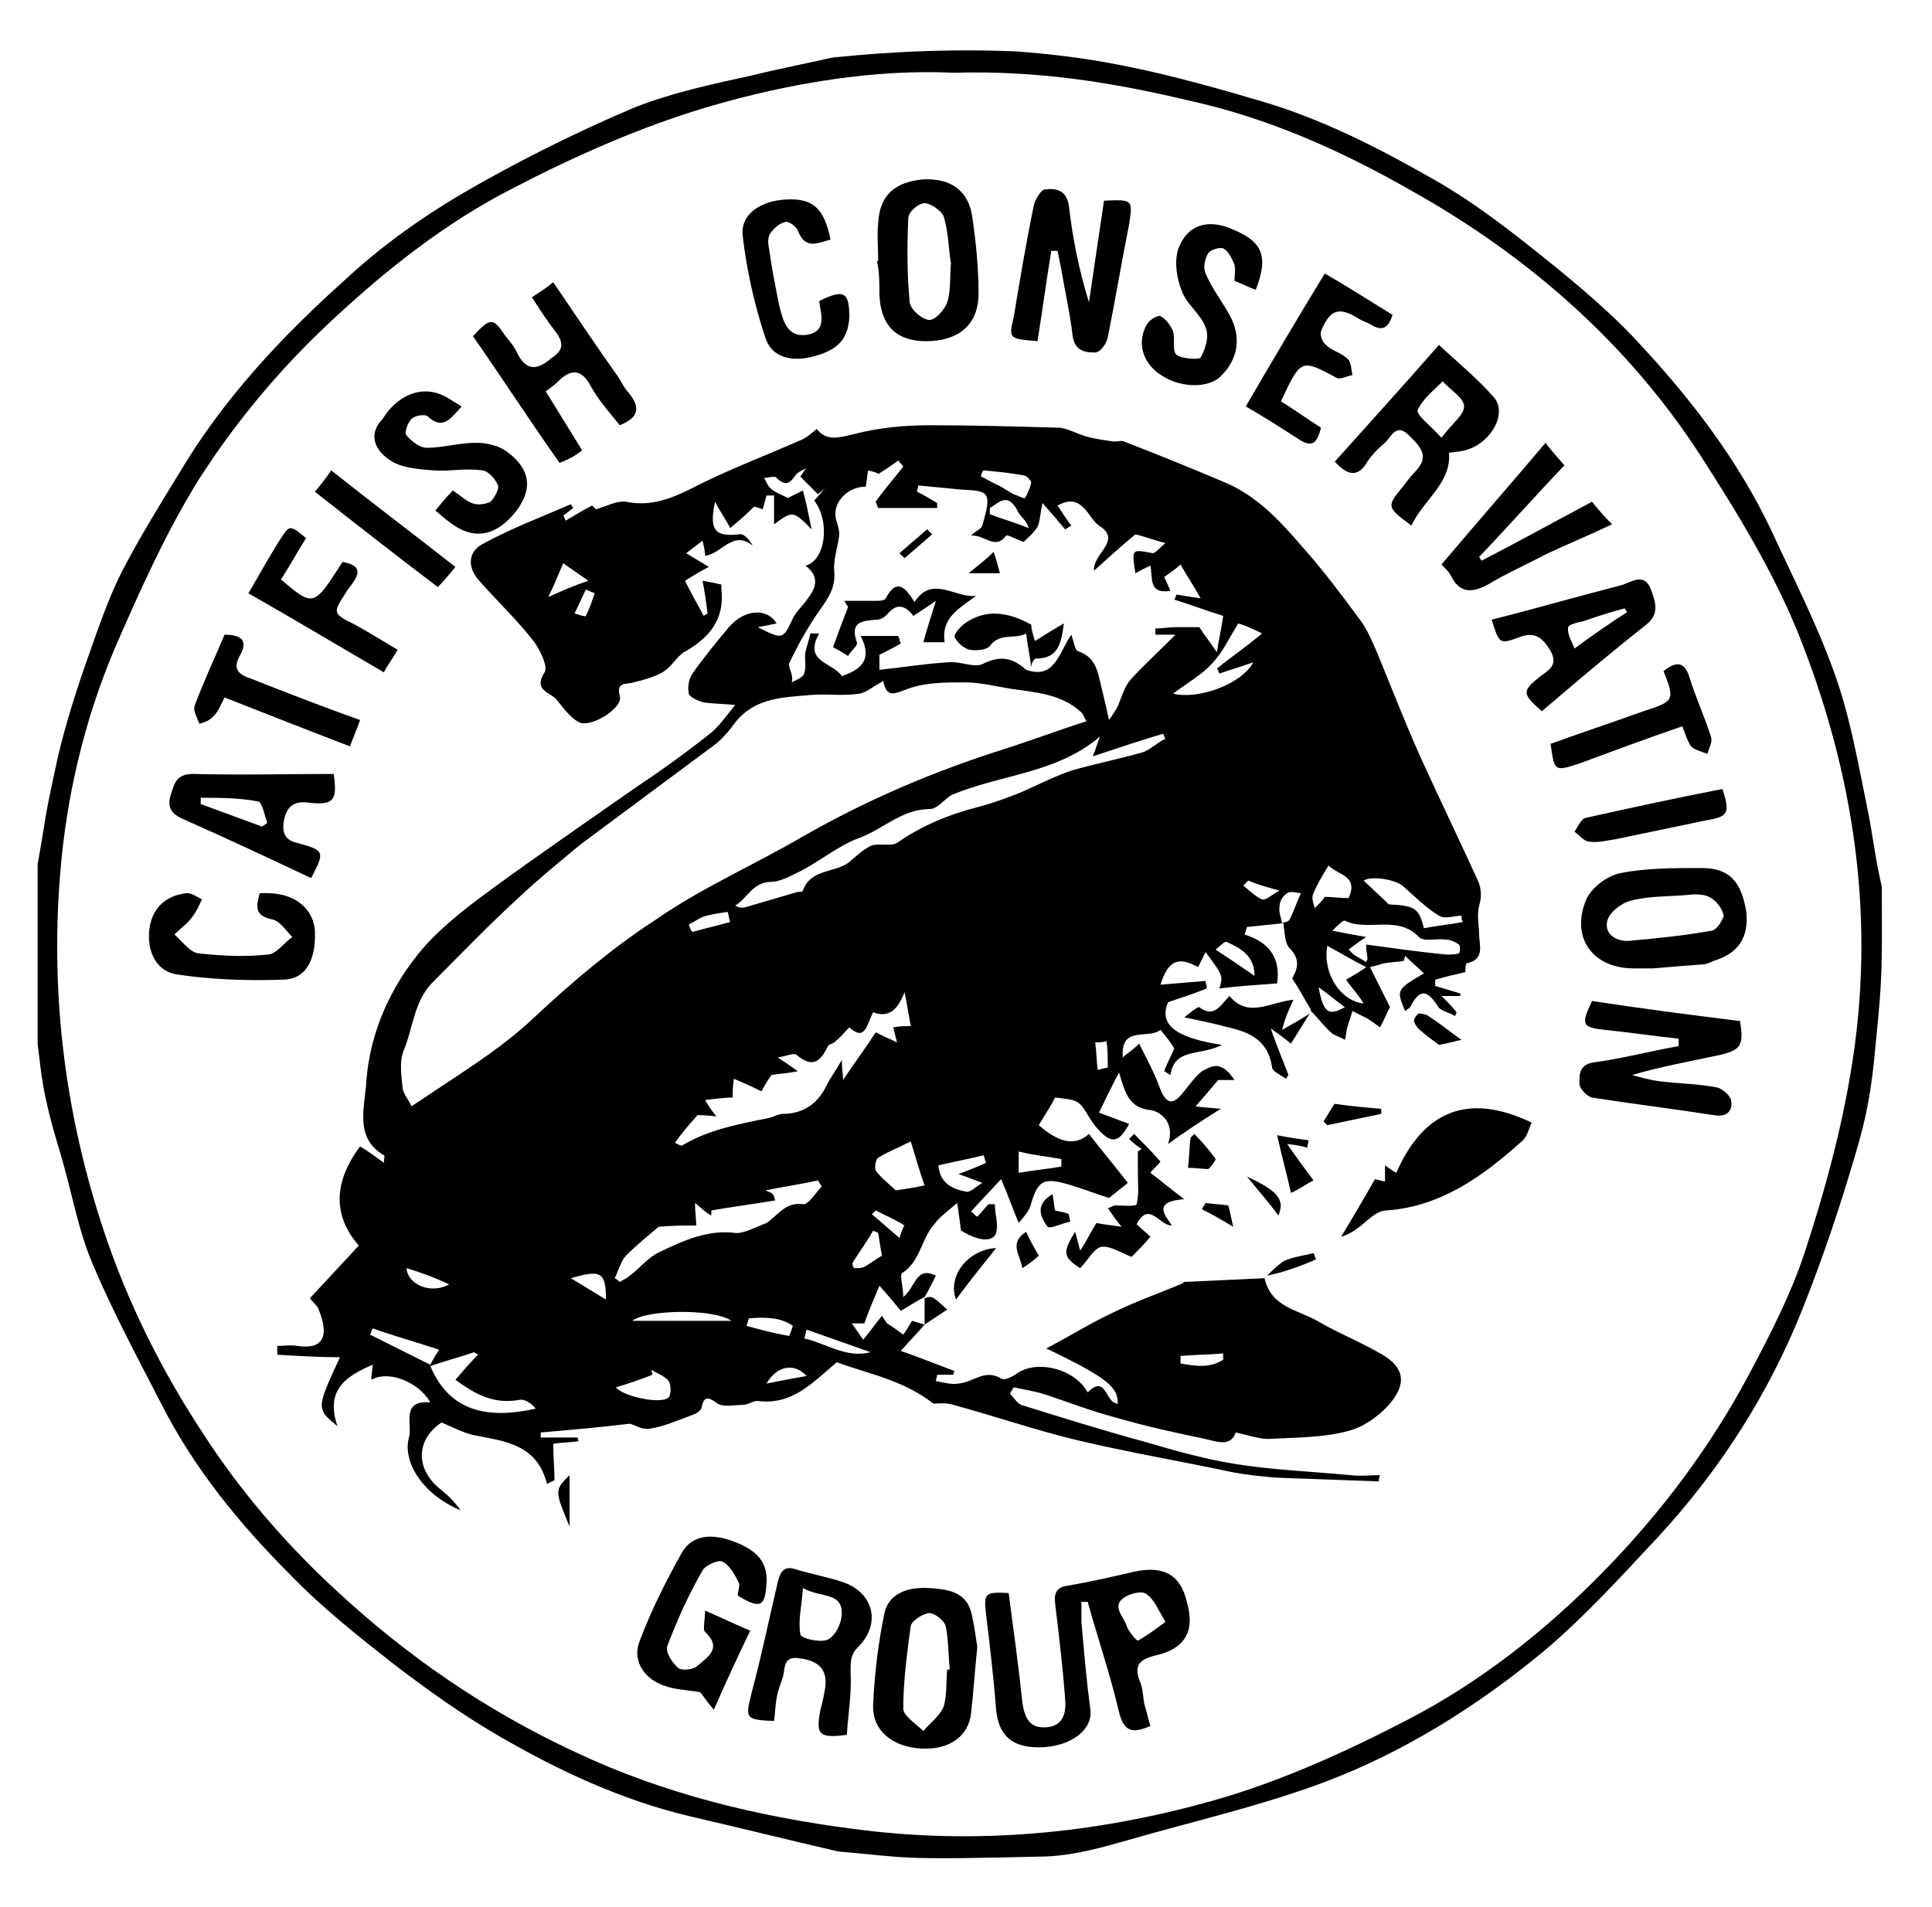 <?xml version="1.0" encoding="utf-8"?>
<!DOCTYPE svg PUBLIC "-//W3C//DTD SVG 1.1 Tiny//EN" "http://www.w3.org/Graphics/SVG/1.1/DTD/svg11-tiny.dtd">
<svg version="1.1" baseProfile="tiny" id="main_logo_1_"
	 xmlns="http://www.w3.org/2000/svg" xmlns:xlink="http://www.w3.org/1999/xlink" x="0px" y="0px" width="154px" height="152px"
	 viewBox="0 0 154 152" xml:space="preserve">
<g id="main_logo">
	<path fill-rule="evenodd" d="M66.3,4.6c0.3-0.1,0.6-0.1,1-0.2C65.3,4.8,65.1,4.8,66.3,4.6z M150,70.7c-0.6-2.6-0.6-3.6-1.3-7
		c-0.7-3.4-1.3-6.8-2.5-10.1c-1.4-3.9-3.3-7.6-5-11.3c-2.7-5.7-6.5-10.6-10.7-15.1c-2.8-3-6.2-5.7-9.5-8.3c-2.2-1.7-4.4-3.3-6.9-4.7
		c-4.4-2.5-8.9-4.8-13.8-6.2c-9.4-2.8-14-3.5-19.3-3.9C74,3.8,68.2,4.4,66.3,4.6C64.1,5.1,62,5.5,60,6c-3.2,0.7-6.5,1.4-9.5,2.6
		c-4.7,2-9.3,4.3-13.6,6.8c-3.4,2-6.6,4.3-9.5,7c-5,4.5-9.6,9.4-13.1,15.3c-1.6,2.6-3.2,5.2-4.6,7.9c-1.2,2.4-2,4.9-2.9,7.4
		c-1,2.9-1.9,5.8-2.5,8.8c-0.8,3.7-0.6,3.2-1.3,7.1c0,4.8,0,9.5,0,14.3c0.3,2.3,0.3,3.8,1.8,8.7c0.9,3,1.4,6.1,2.6,8.9
		c1.6,3.8,3.6,7.5,5.5,11.2c2.6,5.1,6.2,9.5,10.2,13.5c2.5,2.6,5.4,4.9,8.2,7.1c2.6,2,5.4,4,8.3,5.7c4.8,2.8,9.9,5.2,15.4,6.5
		c3.9,0.9,7.9,1.9,11.8,2.8c5.8,0.5,4.4,0.7,16.6,0.4c2.4-0.1,4.7-0.8,6.5-1.3c5.2-1.5,10.5-2.7,15.6-4.6
		c6.4-2.4,12.3-6.1,17.6-10.5c3.2-2.7,6.1-5.9,9-9c5-5.4,8.9-11.5,11.6-18.3c1.6-4,3-8.2,4.2-12.3c0.9-3,1.3-5.2,1.6-8.7
		C150.1,77.5,150,77,150,70.7z M147.5,85.6c-0.8,4.8-2.1,9.5-3.6,14.1c-1.1,3.4-2.8,6.7-4.5,9.9c-3.1,5.8-7,11-11.6,15.7
		c-4.6,4.7-9.8,8.8-15.6,11.8c-5,2.6-10.3,5-15.7,6.5c-9.3,2.6-18.8,3.5-28.5,2.2c-7.7-1-15.1-2.8-22.1-6.1
		c-7.1-3.3-13.4-7.6-19.2-13c-4-3.7-7.6-7.9-10.5-12.4c-3.3-5-6-10.4-7.9-16.1c-3.1-9.3-4.3-18.8-3.5-28.6
		c0.5-6.1,1.9-12.1,4.3-17.8c2-4.6,4.1-9.3,6.7-13.5c3-4.7,6.6-9,10.7-12.8c4.4-4.1,9.1-7.8,14.4-10.5c5-2.6,10.2-4.9,15.6-6.5
		c6.5-1.9,13.3-3,19.5-2.7C82.8,5.6,88.8,6.6,94.7,8c6.4,1.4,12.2,4,17.8,7.2c9.3,5.2,17.3,12.2,23.1,21.2c2.9,4.5,5.7,9.1,7.7,14
		C147.8,61.6,149.6,73.4,147.5,85.6z M73.6,105.6C73.6,105.6,73.6,105.7,73.6,105.6C73.7,105.6,73.7,105.6,73.6,105.6
		C73.6,105.6,73.6,105.6,73.6,105.6C73.6,105.6,73.6,105.6,73.6,105.6z M100.8,101.8C100.8,101.8,100.8,101.9,100.8,101.8
		C100.9,101.9,100.9,101.9,100.8,101.8L100.8,101.8z M110.2,108c-1.7-1-3.5-1.7-5.2-2.7c-1.6-0.9-3.7-1.1-4.2-3.4
		c-2.1,0.1-4.3,0.2-6.4,0.3c0,0-0.1,0-0.1,0.1c-1.9,0.8-3.9,1.5-5.7,2.4c-1.7,0.8-3.3,1.8-5.2,2.8c5,2.4,5.7,3.1,5.7,4.4
		c-1,0-0.9-2.4-2.4-0.9c-1-1.8-3.8-2.6-5.5-1.6c-0.4,0.3-1.1,0.7-1.4,0.5c-1.3-0.8-2.2,0.3-3.4,0.4c-0.6,0.1-1.2-0.1-1.8-0.2
		c0-0.2,0.1-0.3,0.1-0.5c0.4,0,0.9,0,1.3,0c0-0.1,0-0.2,0.1-0.3c-1.4-0.5-2.8-1.1-4.3-1.6c0.7-0.8,1.3-1.4,1.9-2.1
		c-0.3-0.1-0.7-0.2-1-0.3c-0.2,0.3-0.4,0.7-0.7,1.1c-0.4-0.3-0.8-0.6-1.3-0.9c-0.1-0.2-0.3-0.4-0.4-0.6c-0.5,0.6-0.9,1.2-1.5,1.9
		c-0.2-0.3-0.5-0.7-0.9-1.3c0.6,0,0.9,0,1,0c0.3-0.9,0.7-1.8,1.2-3c0.8,0.9,1.3,1.5,1.7,2c0.4-0.2,1.1-0.7,1.9-1.1
		c0.3-0.5,0.6-1.1,0.9-1.7c-1.6-0.8-1.6,0.9-2.6,1.7c0-0.8-0.3-1.7-0.1-1.9c1.4-0.9,1.5-2.5,2.4-3.7c0.2-0.2,0.3-0.4,0.5-0.6
		c0.4-0.4,0.8-0.7,1.5-1.3c0.1,0.7,0.2,1.4,0.3,2.2c1.3,0.8,2.5,1,2.8,0.2c0.2-0.7-0.1-1.5-0.1-2.3c-0.2,0-0.3,0-0.5,0
		c-0.3,0.3-0.6,0.7-0.9,1c-0.2-0.1-0.3-0.3-0.5-0.4c0.6-0.7,1.3-1.4,2.4-2.6c0.6,1.4,0.9,2.3,1.4,3.5c0.4-0.5,0.9-1,1-1.6
		c0.5-1.6,0.9-2,2.5-1.6c1.2,0.3,2.4,0.8,3.7,1.2c0.4-0.3,1-0.8,1.5-1.2c-1-1.3-2.1-2.6-3.1-3.9c-1.1,1-2.4,0.7-4-0.7
		c0.4-0.7,0.9-1.4,1.3-2.2c1.9,0.2,1.9,0.2,2.8,1.7c0.2,0.3,0.4,0.6,0.7,0.9c1,1.1,1.6,1,2.4-0.5c-0.8-0.3-1.6-0.6-2.4-0.9
		c0.5-1,0.9-1.9,1.6-3.2c0.5,1.7,0.8,2.8,2.5,3c0.8,0.1,2,1,1.4,2.7c1.4-1,2.6-1.8,4.2-2.8c-0.9-0.1-1.3-0.1-2-0.2
		c0.7-0.8,1.3-1.5,1.8-2.1c0.4,0,0.8,0,1.3,0c-0.4-0.6-0.8-1-1.3-1.1c-0.4-0.1-0.9,0.2-1.3,0.4c-0.6,0.5-1,1.1-1.5,1.7
		c-1,1.3-1.5,0.6-1.9-0.5c-0.4-1.1-1-2.2-1.6-3.4c-0.6,0.6-1,0.8-1.3,1.1c-0.2-2.6,2-1.4,3-2.2c0.5,0.6,0.9,1.1,1.1,1.5
		c-0.3,0.7-0.6,1.2-0.8,1.8c0.2,0.1,0.3,0.2,0.5,0.3c0.3-2.2,2.4-1.5,4.1-2.4c-3.9-0.6-5-1.7-4.3-3.4c1.2-0.4,2.1-0.7,3.1-1.1
		c0-0.2-0.1-0.4-0.1-0.6c-1.2,0.1-2.4,0.2-3.6,0.3c0.6-1.9,1.4-2.3,3-1.4c0.2-0.4,0.4-0.8,0.6-1.2c1.4,1.9,1.4,1.9,1.1,2.9
		c1.6-0.2,3.3-0.3,4.6-0.4c0.3-2.1-0.7-3.3-2.6-3.9c0.1-0.2,0.1-0.4,0.2-0.6c1-0.1,1.9-0.2,2.9-0.3c0.1,0.7,0.1,1.6,0.5,2
		c0.9,0.9,0.6,1.7,0.2,2.4c0.6,0.9,1,1.7,1.5,2.5l0,0c0,0,0,0.1-0.1,0.1c0,0,0.1,0,0.1,0c0.6,0.6,1.1,1.3,1.7,1.8
		c0.3,0.2,0.7,0.3,1,0.5c0.1-0.3,0.1-0.7,0.2-1c0.1-0.4,0.3-0.9,0.4-1.3c0.4,0.2,0.8,0.4,1.2,0.6c0.3,0.2,0.6,0.4,1,0.7
		c0.4-0.7,0.6-1.3,0.8-1.6c-0.6-1.2-1.1-2.2-1.6-3.2c0.4-0.1,0.8-0.2,1.1-0.3c0.5-0.1,1.1-0.1,1.6-0.2c0-0.1,0.1-0.3,0.1-0.4
		c0.5,0.5,1,0.9,1.5,1.4c-2.2,1.3-2.2,1.3-1.5,3c0.1-0.1,0.3-0.2,0.4-0.3c0.7-1.4,1.3-1.5,2.2-0.1c0.2,0.4,0.9,0.5,1.4,0.8
		c0-0.1,0.1-0.2,0.1-0.3c-0.3-0.4-0.7-0.8-1.2-1.3c0.7,0,1.1,0,1.5,0c0-0.1,0-0.2,0-0.2c-0.7-0.2-1.3-0.4-2-0.6c0-0.2,0-0.3,0-0.5
		c0.7-0.2,1.5-0.4,2.4-0.6c0,0,0-0.7,0.1-0.7c1.5-0.3,1-1.5,1-2.3c0-0.8-0.2-1.4,0-2.3c0.2-0.6,0.2-1.4-0.1-2
		c-1.5-3.3-3.1-6.6-4.6-9.9c-1.2-2.7-2.3-5.5-3.4-8.2c-0.4-0.9-0.8-1.9-1.4-2.7c-1.4-1.9-2.9-3.9-4.5-5.7c-1.8-2.1-3.7-4.2-6.4-5.3
		c-2.6-1.1-5.3-2.2-7.9-3.2c-0.2-0.1-0.5,0-0.8,0c-0.7-0.1-1.5-0.2-2.2-0.4c-0.7-0.2-1.4-0.6-2.1-0.7c-3.5-0.1-7-0.2-10.4-0.2
		c-2,0-4.1,0.2-6,0.7c-1.3,0.3-2.2,0.6-3-0.4c-0.5,0.4-0.8,0.7-1.3,0.9c-2.5,1.1-5.1,2.1-7.6,3.3c-2,1-3.9,2.1-6.3,1.6
		c-0.7-0.1-1.4,0.3-2.4,0.6c0,0-0.3-0.3-0.3-0.3c-0.8,0.4-1.4,0.8-2.1,1.2c-0.1-0.1-0.1-0.3-0.2-0.4c0.3-0.2,0.5-0.4,0.8-0.6
		c-0.1-0.1-0.1-0.2-0.2-0.3c-2.3,1-4.7,1.9-6.9,3.1c-1.3,0.6-1.4,1.9-0.4,3c1.5,1.7,3.1,3.2,4.4,4.9c0.5,0.7,1.1,2,0.8,2.4
		c-0.9,1.4,0.4,1.6,0.9,2.1c0.6,0.7,1.1,1.5,1.9,1.9c1,0.4,3.5-1.2,3.2-2.1c-0.3-1.2,0.5-0.9,1.1-1.1c0.8-0.2,1.6-0.4,2.3-0.8
		c0.7-0.4,1.1-1.2,1.7-1.6c2-1.1,3.3-2.6,3-5.1c0-0.1,0-0.2,0-0.3c-0.4-0.1-0.9-0.2-1.5-0.3c0.2,1,0.3,1.8,0.4,2.6
		c-0.1,0.1-0.2,0.1-0.3,0.2c-0.5-0.9-1-1.8-1.5-2.8c0.8-0.5,1.3-0.8,1.9-1.1c-0.6-0.4-1.2-0.7-1.8-1.1c0.5-0.4,0.8-0.6,1.3-1
		c0.1,0.5,0.2,0.8,0.2,1.2c1.3-0.1,2.2-2.1,3.8-0.8c-0.3-0.5-0.7-1-1.1-0.9C57,42.8,56.5,42.3,57,40c0.4,0.8,0.8,1.3,1.2,2.1
		c0.6-0.5,1.2-1,1.9-1.7c0.1,0,0.4,0.1,0.7,0.2c0.1-0.4,0.2-0.7,0.3-1.1c0.2,0,0.4,0,0.6,0c0,0.8,0,1.6,0,2.3c1.5-1.1,1.5-1.1,3,0.4
		c-0.2-0.9-0.3-1.4-0.4-1.9c-0.1-0.4-0.2-0.8-0.3-1.2c-0.4,0.2-0.8,0.4-1.2,0.6c-0.4-0.2-0.9-0.4-1.3-0.7c-0.3-0.2-0.4-0.6-0.6-0.9
		c0.3,0,0.9-0.2,1,0c0.7,0.7,1.1,0.4,1.5-0.2c0.2-0.3,0.6-0.4,0.9-0.6c-0.2,0.2-0.3,0.4-0.5,0.7c0.5,0.5,1,1,1.4,1.4
		c0.2-0.2,0.4-0.3,0.6-0.5c-0.3,0.3-0.6,0.7-0.9,1c1.3,1.7,0.9,4.8-0.7,5.2c1.1,0.8,0.9,1.7,0.2,2.6c-0.4,0.6-0.9,1-1.2,1.6
		c-0.8,1.7-0.8,1.7-2.8,0.7c0.6-0.1,1-0.2,1.5-0.3c-0.8-1.3-2.6-1.1-3.8,0.3c-1,1.2-2,2.4-2.9,3.7c-0.3,0.4-0.4,1.1-0.3,1.6
		c0.1,0.3,0.8,0.6,1.2,0.7c0.7,0.1,1.4,0.1,2.5,0.2c-0.8,1-1.3,1.7-1.9,2.2c-2,1.6-4.1,3.1-6.2,4.5c-3.7,2.6-7.5,5.2-11.2,7.9
		c-1.9,1.4-3.9,2.9-5.5,4.7c-2.6,3-4.3,6.7-4.6,10.7c-0.1,2-1,4.5,1.4,5.9c0.1,0,0,0.3,0,0.6c-0.7-0.5-1.2-0.9-1.9-1.3
		c-2.1,2.8-2.2,5.5-0.1,7.9c-1.4,1.5-2.6,2.8-3.9,4.2c0.4,0.5,0.6,0.6,0.7,0.9c0.9,2.2,0.3,3.2-1.7,2.9c-0.5-0.1-1.1,0-1.6,0
		c0,0.2,0,0.4,0,0.7c1.7,0.1,3.3,0.2,5,0.2c-1.9,4.1-1.9,4.1-0.2,5.5c-1-2.9,0.7-4,2.8-4.9c0,0.4-0.1,0.7-0.1,1.2
		c1.4-0.8,3.8,0.2,4.7,1.8c-2.4-0.2-1.4,1.8-1.7,2.8c-0.5,1.7,0.8,4.4,4.1,5.8c-0.4-0.6-0.9-1.1-1.5-1.6c-2.1-1.6-2.1-4,0-5.4
		c0.9,0.4,1.7,0.8,2.5,1c2.5,0.5,5.1,0.7,5.9,3.9c0.2-0.1,0.4-0.2,0.6-0.3c0-0.9-0.1-1.8-0.1-2.9c0.6-0.1,1.3-0.1,2-0.2
		c0-0.1,0-0.2-0.1-0.3c-1,0-1.9,0-2.9,0c0-0.1,0-0.3,0-0.4c2.3-0.2,4.6-0.4,7.1-0.7c0.4,0.1,1,0.5,1.6,0.4c1.2-0.2,2.3-0.7,3.4-1.1
		c0.3-0.1,0.6-0.3,0.7-0.5c0.2-1,0.5-1,1.3-0.4c0.5,0.3,1.3,0.1,2,0.1c0.5,0,0.9-0.4,1.3-0.3c2.7,0.3,4.3-1.5,6.2-3.1
		c2.4,0.9,5.3,1.4,7.7,3.3c0.4,0,1-0.1,1.6,0.1c3.3,0.9,6.5,2,9.8,2.8c4.2,1,8.4,1.7,12.6,2.6c1.1,0.2,2.2,0.3,3.3,0.4
		c2.7,0.1,5.5,0.2,8.2,0.3c0,0,0-0.2,0.1-0.5c-0.8,0-1.6,0.1-2.4,0c-3.1-0.3-6.1-0.4-9.2-0.9c-2.5-0.4-4.9-1.1-7.3-1.8
		c-3.3-0.9-6.5-1.9-9.7-2.9c-0.3-0.1-0.6-0.6-0.9-0.9c0.1-0.2,0.2-0.3,0.3-0.5c0.9,0.2,1.7,0.3,2.6,0.6c1.8,0.6,3.6,1.3,5.5,1.8
		c2.4,0.7,4.7,1.2,7.1,1.7c0.9,0.2,2.1,0.7,2.5-0.5c1,0.2,2,0.6,2.9,0.5c2-0.1,4.1-0.1,6-0.6c1.2-0.3,2.4-1.1,3.3-2.1
		C112.2,110.3,111.9,109,110.2,108z M105.1,78.7c0.7,0.5,1.3,1,2.1,1.6C105.9,81,105.5,80.8,105.1,78.7z M107.3,78.1
		c0.4,0.6,0.9,1.1,1.4,1.9c-1.9-0.2-3.3-2.5-2.9-4.6c1.1,0.6,2.1,1.2,3.1,1.7C108.5,77.4,108,77.7,107.3,78.1z M111.9,70.7
		c0.9,0.8,1.8,1.7,2.8,2.3c0.5,0.3,1.2,0,1.8,0c0,0.2,0,0.3,0.1,0.5c-1,0.2-2.1,0.3-3.1,0.5c-0.4-1.6-0.7-1.8-2.8-1.9
		c-0.8-0.8-1.4-1.3-2-1.9C109.3,69.8,111.3,70.1,111.9,70.7z M113.1,74.7c0.4,0.4,1.4,0.1,2.1,0.2c0.4,0,0.8,0.2,1.1,0.4
		c0.1,0.1,0.1,0.6,0,0.7c-0.3,0.1-0.7,0.1-1,0.1c-2.1-0.2-4.2-0.5-6.4-0.8c0,0.6,0.1,0.9,0.1,1.2c0,0-0.1,0.1-0.1,0.2
		c-0.3-0.2-0.7-0.4-1-0.6c-0.1-0.1-0.2-0.2-0.4-0.4c0.3-0.2,0.6-0.5,1.4-1c-1.1-0.2-1.7-0.3-2.7-0.5c0.4-0.4,0.9-0.9,1-0.8
		C109,74.3,111.4,72.9,113.1,74.7z M104.7,71.2c0.3-0.7,0.7-1.4,1.2-2.2c0.8,0.8,2.4,0.8,1.6,2.6c-0.6,0-1.3-0.1-1.9-0.1
		c-0.2,0.3-0.5,0.6-0.8,0.9C104.7,72,104.5,71.6,104.7,71.2z M43.7,47.6c0.5-1,0.8-1.8,1.2-2.7c0.4,0.3,1,0.7,2,1.4
		C45.7,46.7,44.8,47.1,43.7,47.6z M46.7,49.1c0,0.1-0.6-0.1-0.9-0.2c0.3-0.6,0.6-1.3,0.9-1.9c0.2,0.1,0.5,0.2,0.7,0.3
		C47.2,47.9,47,48.5,46.7,49.1z M55.6,88.9c0.1,0,0.7,0,1.5,0.1c-0.4-0.5-0.6-0.8-0.9-1.3c0.8-0.1,1.5-0.2,2.2-0.2
		c0-0.4,0-0.9,0.1-1.5c0.7,0.3,1.4,0.6,2.2,1c0.2-0.4,0.5-0.9,0.8-1.3c0.5-0.1,1.1-0.1,2.1-0.3c-0.7-0.5-1-0.7-1.6-1.1
		c0.7-0.1,1.3-0.4,1.5-0.2c1.3,1.1,1.9,0.5,2.5-0.7c0.1-0.2,0.5-0.2,0.6-0.4c0.4-0.3,0.7-0.7,1.1-1.1c1.3,1.2,1.4-0.3,1.9-1.2
		c1.3,0.5,2-0.3,2.5-1.6c0.2,0.9,0.3,1.7,0.5,2.7c-0.4,0-0.9,0-1.4,0.1c0.1,0.4,0.2,0.8,0.3,1.2c-0.4-0.2-0.9-0.4-1.7-0.8
		c-0.7,1.1-1.6,2.3-2.6,3.8c0-0.5-0.1-0.8-0.1-1.6c-0.5,0.9-0.9,1.4-1.2,2c-0.7,1.5-1.9,2.3-3.5,2.3c-0.3,0-0.7,0.2-1,0.3
		c-2.4,0.5-4.8,0.9-7,2.2c-0.1,0.1-0.4-0.1-0.6-0.2C54.3,90.4,54.8,89.8,55.6,88.9z M54.9,73.7c0.4-0.2,0.7-0.4,1.1-0.6
		c0.6-0.2,1.3-0.3,2-0.4c0.1,0.3,0.1,0.5,0.2,0.8c-1,0.3-2,0.5-3,0.8C55,74.1,55,73.9,54.9,73.7z M68.9,101
		c-0.2,0.1-0.5,0.1-0.8,0.1c-0.1,0-0.2-0.4-0.1-0.5c0.5-0.8,1.1-1.6,1.6-2.5c0.1,0.1,0.3,0.1,0.4,0.2c0.1,0.6,0.2,1.3,0.3,1.8
		C69.8,100.4,69.4,100.7,68.9,101z M71.7,98.7c-0.8-0.7-1.5-1.3-2.2-1.9c0.1-0.1,0.2-0.2,0.3-0.3c0.8,0.4,1.5,0.7,2.3,1.2
		C72,97.8,71.8,98.3,71.7,98.7z M71.4,94.9c-0.5-0.5-1.2-1-1.6-1.6c-0.1-0.2,0-0.9,0.2-1c0.8-0.5,1.6-0.8,2.6-1.3
		c0.4,1.3,0.7,2.4,1.1,3.5C72.8,94.7,72.1,94.8,71.4,94.9z M78.3,94.3c-0.5,0.3-1,0.8-1.3,0.7c-1.1-0.2-2.1-0.7-2.2-2.1
		c1.3-0.3,2.4-0.5,3.6-0.8c0.1,0.2,0.1,0.4,0.2,0.6c-0.6,0.3-1.2,0.5-2.2,0.9C77,93.8,77.5,94,78.3,94.3z M84.6,92.4
		c0,0.2,0,0.4,0,0.6c-1.1,0.2-2.3,0.3-3.4,0.5c0-0.6,0-1.2,0-1.7C82.4,92.1,83.5,92.2,84.6,92.4z M87.5,85.3
		c-0.1-0.7-0.1-1.5-0.2-2.2c0.3,0,0.6,0,0.9-0.1c0.1,0.7,0.1,1.4,0.1,2.1C88.4,85.1,87.8,85.2,87.5,85.3z M91,60
		c-1.8,0.5-3.7,0.9-5.5,1.4c-1.5,0.5-2.8,1.2-4.2,1.8c-1,0.4-2.1,0.8-3.2,1.1c-2.4,0.6-4.6,1.5-6.6,2.9c-0.5,0.3-1.4,0-2,0.2
		c-0.7,0.3-1.3,0.9-1.9,1.4c-1.2,0.8-3,0.5-3.6,2.2c0,0.1-0.3,0.1-0.4,0.1c-1.4,0.4-2.7,0.8-4.1,1.2c-0.3,0.1-0.5,0.1-0.9-0.1
		c1-0.6,1.4-1.9,2.9-1.9c0.6,0,1.4-0.4,2-0.7c1.7-0.8,3.3-2.2,5-2.8c1.9-0.7,3.4-2.3,5.6-2.3c0.6,0,1.1-0.7,1.7-1.1
		c4-1.7,8.4-1.7,11.9-4.7c-0.2,0.4-0.3,0.9-0.6,1.6c2.1-0.7,3.9-1.3,5.6-1.8c0.1,0.1,0.1,0.3,0.2,0.4C92.2,59.2,91.7,59.8,91,60z
		 M100,77.8c-1-0.7-1.9-1.3-3.1-2.1c0.4-0.3,0.7-0.7,0.9-0.6C98.9,75.6,100,76.2,100,77.8z M102,72.2c0-0.4,0.3-0.8,0.6-1
		c0.3-0.2,0.8,0,1.1,0c-0.4,0.9-0.6,1.5-0.9,2.1c-0.1,0.2-0.4,0.2-0.6,0.3C102.1,73.1,101.9,72.7,102,72.2z M102,71
		c-0.6,0.3-1.1,0.8-1.4,0.7c-0.5-0.2-1-0.7-1.5-1.1c0.1-0.1,0.3-0.3,0.4-0.4C100.2,70.5,100.9,70.7,102,71z M100.6,50.5
		c-1.3,1.1-2.5,1.9-3.6,2.8c0.1,0.1,0.1,0.2,0.2,0.4c0.8-0.3,1.6-0.5,2.7-0.9c-0.9,1.7-4.3,3-6.4,2.5c1.2-0.9,2.3-1.5,3.1-2.4
		c0.8-0.8,1.3-1.9,2.1-3.2C99.1,49.8,99.8,50.1,100.6,50.5z M78.4,37.5c1.1,0.1,2.1,0.2,3.2,0.4c0.2,0,0.6,0.4,0.6,0.6
		c-0.1,0.4-0.3,0.9-0.5,1.2c0,0.1-0.6-0.2-0.9-0.3c-0.4-0.2-0.8-0.5-1.2-0.7c-0.5-0.2-0.9-0.5-1.4-0.7
		C78.2,37.8,78.3,37.6,78.4,37.5z M82,42.1c-1-0.4-2-0.7-3.1-1.1c0-0.2,0-0.3,0-0.5c0.7-0.4,1.4-1.3,2.2,0.2
		C81.3,41.2,81.8,41.4,82,42.1z M62.9,52.9c0.7-1.5,1.5-2.9,2.4-4.2c0.7-1,1.3-1.8,1.2-3.1c-0.1-1,0.3-2,0.4-3c0-0.3-0.1-0.7-0.2-1
		c-0.5-1.3,0.7-2.8,2.3-2.8c0.1-0.4,0.1-0.8,0.2-1.3c0.4,0.1,0.8,0.2,0.8,0.3c0.6-0.4,1.1-0.7,1.6-1.1c0.1,0.2,0.3,0.3,0.4,0.5
		c-0.7,0.9-1.5,1.8-2.2,2.8c0.1,0.2,0.1,0.3,0.2,0.5c1.6,0,3.2,0,4.7,0c0-0.1,0-0.3,0-0.4c-0.5-0.3-1-0.6-1.6-0.9
		c0-0.2,0.1-0.3,0.1-0.5c1,0.1,2.1,0.2,3.1,0.3c0.8,0.1,2,0,2.3,0.5c0.3,0.5-0.1,1.6-0.3,2.4c-0.1,0.3-0.5,0.4-0.9,0.8
		c1.1-0.1,1.9,1.2,2.8,0c0.1-0.1,0.8,0.3,1.4,0.5c0.3-0.3,0.8-0.7,1.1-1.2c0.2-0.4,0.2-1,0.4-1.9c0.8,0.9,1.3,1.5,1.8,2.1
		c0.2-0.1,0.3-0.2,0.5-0.3c-0.4-0.5-0.7-1-1.1-1.6c2-1.1,2.4,1,3.3,1.6c1.9,1.2-0.5,2.2-0.4,3.6c1.1-1,2.1-1.9,3.3-2.9
		c0.5,0.1,1.3,0.4,2.4,0.7c-0.5,0.4-0.8,0.8-1,0.8c-1.7-0.3-1.7-0.4-1.4,1.6c0.4-0.2,0.7-0.4,1.2-0.6c0.2,0.9-0.2,2.3,1.6,2
		c-0.2-0.4-0.3-0.7-0.5-1.1c0.4-0.3,0.9-0.6,1.3-1c0.5,0.9,1,1.6,1.6,2.7c-0.7-0.1-1.3-0.2-1.9-0.3c-0.1,0.1-0.1,0.3-0.2,0.4
		c1.3,0.4,2.6,0.9,3.9,1.3c-0.1,0.8-0.3,1.6-0.5,2.9c-0.6-0.9-1.1-1.5-1.4-2c-0.7,0-1.3,0-1.9,0c-0.5,0-1,0.1-1.6,0.1
		c0,0.2,0,0.3,0,0.5c0.5,0,0.9,0,1.6,0c-1.3,1.3-2.5,2.4-3.6,3.6c-0.5,0.6-0.7,1.4-1,2.1c-0.2,0.4-0.5,0.8-0.7,1.1
		c-0.2-0.9-0.4-1.8-0.6-2.6c-0.3-1.2-0.4-2.4-1.9-2.9c-0.2-0.1-0.3-0.7-0.5-1.3c-1,1.4-1.3,3.6-3.6,2.8c0,0,0,0,0,0c0,0,0,0,0,0
		c0,0,0,0,0,0c0,0,0,0,0,0l0,0c-1-0.9-2-1.2-3.4-0.5c-0.7,0.4-1.8-0.2-2.8-0.1c-1.8,0.1-3.6,0.4-5.5,0.6c0-0.5,0-1,0-1.2
		c0.6-0.3,1.2-0.6,1.7-0.9c-0.1-0.2-0.1-0.4-0.2-0.6c-0.9,0-1.8,0-3,0c1,1.9,0,2.7-1.5,3.2c-0.7-1.1-3.1-1.1-1.8-3.4
		c-0.2,0-0.5,0-0.7,0c-0.1,0.5-0.3,1-0.4,1.5c-0.1,0.5,0.1,1.1-0.1,1.7c-0.1,0.3-0.6,0.5-1,0.7C63.3,53.8,62.8,53.2,62.9,52.9z
		 M29.5,106.4c0.1-0.2,0.1-0.3,0.2-0.5c1.7,0.6,3.5,1.1,5.3,1.7c-0.2,0.3-0.5,0.8-0.7,1.2C32.7,108,31.1,107.2,29.5,106.4z
		 M32.4,101.1c0.7,0.2,1.2,0.4,1.8,0.6c0.5,0.2,1,0.4,1.6,0.7C34.3,103.2,32.5,102.4,32.4,101.1z M34.3,108.9
		c1.2-0.4,2.3-0.7,3.5-1.1c0.1,0.1,0.2,0.1,0.3,0.2c-0.6,0.6-1.2,1.3-1.8,2c1.4,1,2.9,2,5.1,1.6c0.4-0.1,1,0.3,1.3,0.7
		C39.1,113.1,35.9,112.7,34.3,108.9z M42.7,81c-2.4,2.3-5.1,4-7.8,5.8c-0.6,0.4-1.2,0.8-2.1,1.4c-0.2-0.5-0.6-0.9-0.7-1.4
		c-0.1-1-0.3-2.2,0.1-3.1c0.7-1.7,0.8-3.8,2.2-5.3c2.3-2.3,4.5-4.6,6.9-6.8c1.6-1.5,3.3-2.9,5-4.3c3.5-2.6,7-5.2,10.5-7.8
		c0.7-0.5,1.3-1.2,1.8-1.9c1.6-2,3.8-2,6.1-2.2c1.3-0.1,2.5,0.1,3.8-0.1c0.6-0.1,1.1-0.6,1.9-1c0.3,1.4,0.9,1,2,0.6
		c1.4-0.5,3-0.5,4.5-0.5c1.2,0,2.4,0.3,3.6,0.5c2,0.3,4.1,0.4,5.7,1.9c0.2,0.2,0.2,0.4,0.4,0.7c-2.2,0.7-4.3,1.5-6.5,2.2
		c-5.7,1.8-11.1,4.1-16.3,7.1c-3.8,2.2-7.9,4-11.5,6.5C48.9,75.5,45.7,78.2,42.7,81z M45.5,101.9c2.4-0.7,2.8-0.5,2.8,1.7
		C47.3,103,46.5,102.5,45.5,101.9z M53.3,111.4c-0.6,0.6-3.7-0.1-4.2-0.8c1-0.3,1.9-0.6,2.9-1c0-0.1,0-0.2-0.1-0.4
		c0.5,0.3,1.1,0.5,1.4,0.9C53.5,110.4,53.5,111.2,53.3,111.4z M50.4,105.3c1.1-0.9,6.5-1,7.9,0C55.8,105.3,53.2,105.3,50.4,105.3z
		 M58.7,98.3c-2.3-0.3-4.2,0.6-6.1,1.5c-0.9,0.4-1.6,1.3-2.4,1.9c-0.2,0.2-0.5,0.3-0.8,0.5c-0.1-0.1-0.2-0.2-0.4-0.3
		c0.3-0.6,0.5-1.4,0.9-1.8c0.9-0.9,1.9-1.7,2.6-2.3c1.1-0.1,2-0.1,3-0.1c0-0.5-0.1-1-0.1-1.8c0.6,0.5,0.9,0.8,1.3,1
		c0-0.1,0-0.3,0-0.4c1.7-0.3,3.3-0.5,5.1-0.8c-0.1-0.2-0.1-0.4-0.2-0.5c-0.1-0.1-0.3-0.2-0.6-0.3c1.5-0.3,2.9-0.5,4.2-0.8
		c0.1,0.2,0.2,0.3,0.3,0.5C65,95.1,64.4,96.1,64,96c-1.4-0.2-2,0.9-2.9,1.5C60.3,97.8,59.4,98.3,58.7,98.3z M59.5,105.7
		c0.1-0.2,0.1-0.4,0.2-0.6c1.3-0.1,2.5-0.1,3.5,0.6c-0.1,0.3-0.2,0.6-0.3,0.8C61.7,106.3,60.6,106,59.5,105.7z M61.1,110.3
		c0.8-1.4,2.2-1.7,3.2-0.6C63.1,109.9,62.1,110.1,61.1,110.3z M64.1,106.7c0.1-0.2,0.1-0.5,0.2-0.7c1.7,0.6,3.4,1.2,5.1,1.8
		C67.4,108.3,65.9,107.1,64.1,106.7z M94.1,108.7c0-0.2,0-0.4,0-0.6c1.1-0.1,2.3-0.1,3.4-0.2c0,0.2,0,0.4,0,0.5
		C96.4,109.1,95.3,108.9,94.1,108.7z M90.4,125.3c-1.7,0.4-3.5,0.8-5.2,1.1c-0.9,0.1-1.2,0.5-1.1,1.4c0.3,2.5,0.6,5,0.8,7.6
		c0.1,1.1-0.1,2.2-1.5,2.3c-1.3,0.1-1.7-0.7-1.9-1.9c-0.3-2.9-0.7-5.8-1.1-8.8c-1.9-0.1-2,0-1.8,1.7c0.3,2.5,0.6,5,0.8,7.6
		c0.2,2,1.2,3,3.4,3c2.5,0,4.4-1.4,4.1-3.1c-0.3-2.3-0.5-4.6-0.7-6.9c0-0.5,0-1,0-1.6c0.2,0,0.3,0,0.5,0c0.8,2.9,1.8,5.8,2.5,8.8
		c0.4,1.6,1.1,1.7,2.5,1.1c-0.2-0.6-0.3-1.2-0.5-1.8c-0.1-0.6-0.1-1.3-0.4-1.9c-0.4-1.2,0.1-1.6,1.2-1.9c2.4-0.5,3.3-1.9,2.6-4.3
		C94.1,125.5,92.7,124.8,90.4,125.3z M90.7,130.8c-0.1,0-0.8-0.8-0.9-1.2c-0.2-0.7-1.3-1.6-0.1-2.3c0.5-0.3,1.4-0.5,1.7-0.2
		c0.6,0.4,0.9,1.2,1.5,2.2C92.1,129.9,91.4,130.4,90.7,130.8z M82.7,27.2c0.4-2.5,0.7-4.8,1.1-7.2c0.2,0,0.3,0,0.5,0
		c0.1,0.5,0.2,1,0.3,1.5c0.3,1.8,0.7,3.5,0.9,5.3c0.2,1.2,1,1.3,1.8,1.3c0.4,0,0.9-0.7,1-1.2c0.6-3,1.1-6,1.7-9c0.3-2,0.3-2-2-1.9
		c-0.4,2.7-0.8,5.4-1.2,8.1c-0.8-2.6-1.3-5.1-1.6-7.7c-0.2-1.3-1.1-1.4-1.9-1.3c-0.3,0-0.8,0.8-0.9,1.3c-0.6,2.9-1.1,5.9-1.6,8.9
		C80.4,27,80.4,27,82.7,27.2z M126.9,79.8c-0.9,1.9-0.8,2.1,1,2.3c2,0.2,3.9,0.5,5.9,0.7c0,0.2,0,0.4,0,0.6c-2.3,0.4-4.5,1-6.8,1.3
		c-1.2,0.2-1.1,1.1-1.1,1.7c0,0.4,0.6,1,1,1.1c3.2,0.5,6.5,0.9,9.7,1.4c1.1,0.2,1.5-0.4,1.4-1.1c0-0.4-0.7-1-1.1-1.1
		c-1.5-0.3-3-0.3-4.6-0.5c-0.8-0.1-1.5-0.3-2.2-0.5c2.4-0.7,4.7-1.1,7-1.6c1.7-0.4,1.9-0.8,1.6-2.7
		C134.7,80.9,130.8,80.4,126.9,79.8z M109,36.8c0.4-0.6,0.9-1.1,1.4-1.5c0.5-0.5,0.9-1.6,1.9-0.6c0.8,0.8,1.7,1.6,0.6,2.8
		c-0.4,0.4-0.7,0.8-1,1.2c-1.4,1.7-1.4,1.7,0.6,3.2c1-2.1,3.2-3.4,3-5.8c0.6-0.1,1.1-0.1,1.6-0.3c1.9-0.7,3-2.9,2-4.1
		c-1.3-1.5-2.9-2.8-4.4-4.2c-2.9,3.3-5.6,6.3-8.3,9.3C107.3,37.8,108.2,38.2,109,36.8z M115,30.4c0.6,0.7,1.7,1.3,1.7,2
		c0,0.7-1,1.4-1.8,2.5c-0.9-1-2-1.8-1.9-2.2C113.4,31.8,114.3,31.1,115,30.4z M74,126.6c-1.9-0.1-3.2,0.6-3.5,2
		c-0.5,2.4-0.8,4.9-0.9,7.3c-0.1,2.1,1.6,3.4,3.9,3.5c2.2,0.1,3.7-1,3.9-2.8c0.2-1.7,0.3-3.4,0.5-5.3c-0.1-0.6-0.2-1.5-0.4-2.4
		C77.2,127.3,76.3,126.7,74,126.6z M75.5,133.1c-0.1,1,0,2.1-0.3,3c-0.3,0.7-1.1,1.3-1.6,1.9c-0.6-0.6-1.6-1.2-1.6-1.8
		c0-2.2,0.3-4.4,0.6-6.6c0.1-0.4,1-1,1.5-1c0.4,0,1.2,0.6,1.3,1.1c0.2,1.1,0.2,2.3,0.3,3.4C75.6,133.1,75.6,133.1,75.5,133.1z
		 M70.1,23.5c0.1,2.5,1.4,3.7,3.7,3.7c2.6,0,4.2-1.3,4.2-3.8c0-2-0.2-4.1-0.5-6.1c-0.3-2.1-1.7-3.1-3.9-3c-2.3,0.2-3.5,1.3-3.6,3.5
		c-0.1,1,0,2,0,3c0,0,0,0-0.1,0C70.1,21.7,70.1,22.6,70.1,23.5z M72.4,17.4c0-0.5,0.8-1.2,1.3-1.2c0.5,0,1.3,0.6,1.5,1
		c0.4,1.2,0.4,2.6,0.6,3.8c-0.1,1.1,0,2.2-0.3,3.1c-0.2,0.6-1,1.5-1.5,1.4c-0.6-0.1-1.5-0.9-1.5-1.5C72.3,21.8,72.3,19.6,72.4,17.4z
		 M56.2,128.4c0,0.8-0.2,1.5,0,1.7c1.4,1.3,0.2,2-0.6,2.7c-0.3,0.3-1.2,0.4-1.5,0.2c-0.5-0.4-1.1-1.3-0.9-1.8c0.8-2.1,1.7-4.1,2.8-6
		c0.2-0.4,1.3-0.9,1.6-0.7c0.6,0.3,1,1.1,1.3,1.7c0.1,0.2-0.1,0.7-0.1,1c1.8,1.1,2.2,0.9,2.3-1c0.1-1.6-0.7-2.6-2.6-3.3
		c-1.8-0.7-3.3-0.5-4.1,0.8c-1.3,2.3-2.5,4.7-3.4,7.1c-0.6,1.4,0.2,2.8,1.5,3.4c1,0.5,2.1,0.5,3.3,0.7c0.2,0.2,0.5,0.7,1.1,1.4
		c1-2.3,1.9-4.2,2.9-6.3C58.6,129.5,57.6,129,56.2,128.4z M135.6,69.2c-2.2,0-4.4,0-6.4,0.4c-1.1,0.2-2.4,1.2-2.8,2.2
		c-1.2,3,0.6,5.4,3.8,5.4c0.5,0,0.9,0,1.6,0c1.1-0.1,2.4-0.2,3.7-0.3c0.4,0,0.7-0.1,1.1-0.3c2-0.6,2.8-1.9,2.6-3.9
		C138.8,70.3,137.9,69.2,135.6,69.2z M136.4,74.2c-2.2,0.4-4.3,0.6-6.5,0.8c-1,0.1-2-0.5-1.8-1.5c0.1-0.7,1.1-1.5,1.9-1.7
		c1.5-0.4,3.1-0.3,5-0.5c0.3,0,1,0,1.4,0.3c0.5,0.3,0.9,0.9,1,1.4C137.3,73.4,136.8,74.2,136.4,74.2z M67.1,126.1
		c-1.2-0.4-2.4-0.6-3.7-1c-0.9-0.3-1.2,0.2-1.4,1c-0.7,3-1.3,5.9-2.1,8.9c-0.5,2-0.5,2.1,1.8,2.2c0.1-0.7,0.1-1.3,0.2-1.8
		c0.1-0.6,0.3-1.1,0.5-1.7c0.2-0.7,0-1.7,1.3-1.5c1.6,0.2,2.2,0.9,2.1,2.2c-0.1,0.6-0.2,1.2-0.4,1.9c-0.4,2-0.1,2.3,2.1,2
		c0.1-1.6,0.4-3.3,0.3-5c0-0.9,0-1.4,0.6-2C70.3,129.4,69.6,126.9,67.1,126.1z M66,130.7c-0.6,0.3-2.2-0.1-2.2-0.4
		c-0.2-1.1,0.1-2.2,0.2-3.7c1.4,0.8,3.1,0.3,3.1,2C67.1,129.4,66.6,130.4,66,130.7z M111.3,93.5c-0.4-0.2-0.6-0.4-0.9-0.6
		c0,0.5,0,0.9,0,1.3c-0.4-0.1-0.8-0.2-0.8-0.2c-0.9,1.6-1.8,3.1-2.7,4.6c0.7-0.2,1.2-0.6,1.6-0.9c0.6-0.5,1.3-1.2,2-1.2
		c4.4-0.3,7.8-2.8,10.9-5.6c0.4-0.4,0.5-1.1,0.7-1.4C116.9,87,113.4,88.7,111.3,93.5z M46.4,35.9c-1-1.6-1.9-3.1-2.9-4.7
		c0.4-0.3,0.7-0.5,1-0.8c1.1-1.1,1.9-0.9,2.6,0.4c0.6,1.1,1.5,2.1,2.3,3.1c1.5-0.6,1.7-1.4,0.7-2.6c-0.4-0.4-0.6-1-1-1.5
		c-1.7-2.4-3.3-4.8-5-7.3c-0.6,0.5-1.1,0.8-1.7,1.2c0.7,1.1,1.3,2,2,2.9c0.6,0.9,0.4,1.4-0.5,2c-1.2,1-2,0.9-2.7-0.5
		c-0.2-0.5-0.6-0.9-0.9-1.3c-1-1.5-1.2-1.5-2.6,0c2.3,3.3,4.5,6.7,6.9,10.1C45.4,36.6,45.9,36.3,46.4,35.9z M14.6,65.3
		c3.4,1.5,6.8,3.1,10.2,4.7c1.1-2.1,1.1-2.2-1.1-2.8c-0.9-0.2-1.2-0.7-1.1-1.6c0.2-1.3,0.8-1.8,2.1-1.6c1.9,0.2,2.2-0.2,1.9-2.3
		c-3.7,0-7.4,0.1-11.2,0c-1.4,0-1.5,0.8-1.8,1.7C13.3,64.4,13.7,64.9,14.6,65.3z M20.6,63.9c0.3,0.1,0.5,1.1,0.7,1.7
		c-0.1,0.1-0.3,0.2-0.4,0.3c-1.6-0.6-3.3-1.2-4.9-1.8c0-0.2,0-0.4,0-0.5C17.5,63.6,19.1,63.6,20.6,63.9z M92.4,29.8
		c1.5,1.1,3.7,1.2,4.8,0.3c1.5-1.4,1.8-3.2,0.8-5c-0.6-1.1-1.4-2.1-1.9-3.3c-0.2-0.4-0.1-1.1,0.2-1.6c0.2-0.3,0.9-0.5,1.2-0.4
		c0.4,0.2,0.7,0.8,0.9,1.3c0.1,0.4,0,0.8,0,1.3c0.6,0.2,1.1,0.5,1.7,0.7c1-2.6,0.6-3.8-1.8-4.8c-2-0.9-3.7-0.4-4.4,1.6
		c-0.3,1-0.1,2.3,0.3,3.3c0.4,1.1,1.5,1.8,1.9,2.9c0.3,0.7,0,1.7-0.4,2.4c-0.1,0.2-1.5,0.1-1.9-0.2c-0.4-0.3-0.1-1.3-0.3-1.9
		c-0.2-0.5-0.6-1-1-1.2c-0.2-0.1-0.9,0.3-1.1,0.7C90.6,27.3,91.1,28.9,92.4,29.8z M31.1,36.7c0.9,0.6,2.2,0.7,3.4,0.8
		c1.3,0.1,2.6-0.2,3.9,0c0.5,0,1.1,0.7,1.3,1.2c0.1,0.3-0.3,1-0.6,1.3c-0.4,0.2-1.1,0.3-1.5,0.1c-0.5-0.2-0.9-0.6-1.5-1
		c-0.5,0.5-0.9,1-1.4,1.6c0.5,0.4,0.8,0.7,1.1,0.9c1.9,1.5,3.7,1.2,5.3-0.8c1.4-1.8,1.2-3.4-0.7-4.8c-0.7-0.5-1.6-0.7-2.5-0.7
		c-1.3,0-2.6,0.4-3.9,0.4c-0.5,0-1.2-0.5-1.6-1c-0.2-0.2,0.1-1,0.4-1.3c0.3-0.3,1.1-0.4,1.3-0.2c1.2,1.1,1.8,0.2,2.7-0.8
		c-0.7-0.4-1.2-0.8-1.8-1c-1.6-0.6-3.4,0.2-4.5,2C29.5,34.4,29.6,35.7,31.1,36.7z M131.6,47c-0.5-1.3-1.4-0.7-2.2-0.4
		c-0.3,0.1-0.7,0.2-1.1,0.3c-3.1,0.8-6.2,1.7-9.4,2.5c0.6,1.9,0.6,2,2.2,1.4c1.3-0.5,1.9,0.1,2.5,1.1c0.6,1.1-0.1,1.5-0.8,2
		c-1.5,1.2-1.5,1.4,0.1,2.8c2.7-2.3,5.4-4.6,8.2-6.8C132.3,49,132,48.1,131.6,47z M125.5,51.7c-0.2-0.6-0.6-1.1-0.5-1.7
		c0-0.2,0.8-0.4,1.3-0.5c1.1-0.4,2.1-0.7,3.2-1c0.1,0.1,0.1,0.2,0.2,0.3C128.3,49.7,127,50.6,125.5,51.7z M115.6,45.8
		c0.7,1.5,1.7,1.5,3,0.8c1.5-0.9,3.1-1.6,4.6-2.4c1.7-0.8,3.4-1.5,5.3-2.4c-0.7-0.7-1.2-1.3-1.6-1.8c-3,1.6-5.9,3.2-8.8,4.7
		c-0.1-0.1-0.1-0.2-0.2-0.3c2.3-2.4,4.5-4.9,6.8-7.3c-0.5-0.6-1-1.1-1.5-1.8c-2.8,3.3-5.5,6.4-8.3,9.7
		C115.2,45.3,115.4,45.5,115.6,45.8z M61,26.9c0.5,1.6,2.1,2,3.9,1.5c1.9-0.5,2.7-1.4,2.8-3.1c0-2-0.4-2.3-2.4-1.3
		c0.1,1,0.7,2.4-1,2.7c-1.6,0.2-1.9-1.2-2.2-2.4c-0.3-1.5-0.6-3-0.8-4.5c-0.1-0.4-0.1-0.9,0.1-1.2c0.3-0.4,0.7-0.8,1.2-0.9
		c0.3-0.1,0.9,0.4,1,0.7c0.6,1.5,1.5,1,2.6,0.7c-0.5-2.5-1.4-3.3-3.5-3.2c-2.1,0.1-3.7,1.2-3.5,2.9C59.5,21.4,60.1,24.2,61,26.9z
		 M25.1,74.2c-0.1-1.5-1.2-2.6-2.8-2.9c-0.5-0.1-0.9-0.1-1.6-0.1c-0.3,1.1-0.4,1.8,1,2.1c0.6,0.1,1.1,0.9,1.6,1.4
		c-0.7,0.5-1.3,1.4-2,1.4c-1.8,0.2-3.7,0.1-5.5-0.1c-0.7-0.1-1.3-1-1.9-1.5c0.5-0.5,1.1-0.9,1.5-1.5c0.3-0.4,0.5-0.9,0.7-1.3
		c-0.4-0.2-0.8-0.5-1.2-0.5c-1.8,0.2-2.8,1.3-3,2.9c-0.2,1.8,0.6,3.4,2.3,3.6c2.7,0.4,5.6,0.5,8.3,0.4
		C24.4,78.1,25.2,76.5,25.1,74.2z M103.5,35c1.2,0.8,1.5,0.2,1.8-0.9c-1.1-0.7-2.2-1.5-3.2-2.1c1.6-3.4,1.6-3.4,4.4-1.9
		c0.3,0.2,0.8-0.1,1.3-0.2c-0.1-0.5-0.1-1.1-0.4-1.3c-0.5-0.5-1.2-0.6-1.7-1.1c-0.3-0.2-0.5-0.8-0.4-1.1c0.7-1.7,1.4-2,3-1
		c0.3,0.2,0.7,0.3,1,0.5c1,0.6,1.4,0.1,1.7-0.8c-1.8-1.1-3.5-2.2-5.4-3.3c-2.2,3.6-4.2,7-6.3,10.6C100.7,33.2,102.1,34.1,103.5,35z
		 M31.7,51.8c-1.2-0.7-2.3-1.4-3.4-2c-1.8-0.9-1.8-0.9-0.7-2.6c0.1-0.2,0.3-0.4,0.5-0.7c0.8-1.1,0.3-1.5-0.8-1.7
		c-2.3,3.6-2.3,3.6-4.9,1.4c0.7-1.1,1.3-2.2,2-3.3c-1.2-1-1.3-1-1.8-0.3c-1,1.5-1.8,3-2.8,4.7c3.7,2.1,7.2,4.2,10.8,6.3
		C30.9,53,31.3,52.5,31.7,51.8z M134.1,57.9c0.2,0.5,0.4,1.2,0.7,1.6c0.3,0.3,0.8,0.4,1.3,0.6c0.1-0.4,0.4-0.9,0.3-1.3
		c-0.5-1.6-1.2-3.1-1.7-4.7c-0.4-1.4-1.1-1.4-2.1-0.6c0.9,2.3,0.9,2.4-1.6,3.2c-2.5,0.9-4.9,1.7-7.4,2.6c0.3,2.2,0.3,2.2,2.2,1.6
		C128.5,59.9,131.2,58.9,134.1,57.9z M17.1,57c0.3-0.3,0.5-0.8,0.8-1.4c3.3,1.3,6.6,2.6,10,3.9c0.2-0.6,0.5-1.2,0.8-2.1
		c-3.1-1.1-5.9-2.2-8.7-3.3c-0.9-0.3-1.5-0.7-0.9-1.8c0.7-1.2,0.2-1.7-1.2-1.7c-0.8,1.9-1.7,3.8-2.4,5.7c-0.1,0.4,0.2,0.9,0.4,1.4
		C16.3,57.6,16.8,57.4,17.1,57z M36.3,45.2c-3.3-2.6-6.5-5-9.9-7.7c-0.4,0.6-0.8,1.1-1.3,1.7c3.3,2.6,6.5,5.1,9.8,7.6
		C35.4,46.3,35.8,45.8,36.3,45.2z M128.8,66.9c2.4-0.5,4.8-1,7.2-1.5c1.8-0.3,1.9-0.6,1.3-2.5c-3.6,0.7-7.3,1.5-10.9,2.3
		c-0.4,0.1-0.6,0.7-0.9,1.1c0.4,0.3,0.8,0.8,1.2,0.8C127.4,67.2,128.1,67,128.8,66.9z M94.4,95.6c-1.2-0.9-1.9-1.5-2.7-2.1
		c0.2-0.3,0.5-0.5,0.8-0.9c-0.7-0.8-1.4-1.5-2.1-2.2c-0.1,0.1-0.3,0.3-0.4,0.4c0.3,0.3,0.7,0.6,1,0.8c-0.1,0.1-0.2,0.1-0.3,0.2
		c0,0.6,0,1.2,0,1.8c0,0.8,0.1,1.6-0.1,2.4c0,0.2-1.1,0.1-1.7,0.1c-0.2,0-0.4,0.2-0.6,0.2c0.4,0.6,0.7,1,1.1,1.5
		c-0.7-0.1-1.5-0.2-2-0.3c-0.4,0.6-0.7,1.3-1.3,2.2c-0.2-0.8-0.3-1.1-0.4-1.5c-1,1.6-1,2,0.4,2.9c0.6-0.6,1.1-1.6,1.7-1.7
		c0.7-0.1,1.6,0.5,2.4,0.8c0.5-0.5,1-1,1.5-1.6c-0.4-0.4-0.8-0.7-1.1-1c1-1.9,1.8,0.1,2.8,0.1C93,97,91.7,95.8,94.4,95.6z
		 M103.1,79.7c-1.9,0.2-3.6,1.5-5.1-0.3c-0.7,0.7-1.2,1.8-2.4,0.9c-0.1-0.1-0.8,0.5-1.2,0.8c1.4,0.3,2.4,0.5,3.5,0.8
		c1.8,0.4,3.2,1.1,3.5,3.2c0,0.3,0.7,0.6,1.1,0.9c0.1-0.1,0.1-0.2,0.2-0.3c-0.4-1.1-0.9-2.2-1.4-3.7c0.7,0.5,1,0.7,1.6,1.2
		c0.5-0.8,1-1.6,1.5-2.4c-0.6,0.4-1.3,0.8-2.2,1.3C102.5,80.9,102.8,80.4,103.1,79.7z M104.7,94.1c-0.6-0.8-1.2-1.6-2.1-2.9
		c0.9,0.1,1.3,0.2,1.6,0.3c0-0.2,0.1-0.4,0.1-0.6c-0.8-0.1-1.5-0.2-2.5-0.4c0.4,1.8,0.8,3.2,1.1,4.6
		C103.6,94.8,104.1,94.4,104.7,94.1z M76.2,103.6c1.1-1.5,2.1-2.7,3.2-4.1C77.2,99.6,75.5,101.7,76.2,103.6z M105.5,89.4
		c0.1,0.1,0.2,0.2,0.3,0.3c1.4-0.3,2.9-0.6,4.3-0.9c0-0.1,0-0.3,0-0.4c-1.1-0.1-2.3-0.2-3.7-0.4C106.2,88.2,105.9,88.8,105.5,89.4z
		 M113.1,80.8c-0.1,0-0.4,0.4-0.4,0.6c0.1,0.3,0.3,0.6,0.6,0.8c0.4,0.4,0.9,0.7,1.4,1.1c0.6-0.1,1.3-0.3,1.8-0.4
		c-1-0.7-1.7-1.3-2.5-1.8C113.8,80.9,113.4,80.8,113.1,80.8z M96.9,92.4c-0.5-0.7-1.1-1.4-1.7-2c-0.1,0.1-0.2,0.2-0.3,0.3
		c-0.1,0.7-0.1,1.5-0.2,2.4c0.6,0,1.2,0.1,1.6,0.1C96.5,93.1,96.9,92.5,96.9,92.4z M84.1,96.5c-0.1-0.4-0.1-0.8-0.2-1.3
		c-1.4,0.8-1,1.8-0.4,2.6c0.2,0.2,1.2-0.3,1.8-0.4c0-0.2-0.1-0.4-0.1-0.6C84.8,96.6,84.4,96.6,84.1,96.5z M99.4,93.8
		c0.8,1,1.7,2,2.5,3.1C102.4,95.7,102,95,99.4,93.8z M81.5,101.1c0.6-0.4,1-0.7,1.3-1c-0.4-0.7-0.7-1.2-1-1.9
		C80.4,99.1,81.3,100,81.5,101.1z M104.9,100.4c-0.1-0.2-0.1-0.3-0.2-0.5c-0.8,0.2-1.6,0.3-2.3,0.6c-0.5,0.3-1,0.8-1.4,1.2
		c0.4-0.1,0.9-0.2,1.2-0.3C103.2,101.1,104,100.8,104.9,100.4z M100.8,101.8C100.8,101.8,100.9,101.9,100.8,101.8c0.1,0,0.1,0,0.1,0
		C100.9,101.8,100.9,101.8,100.8,101.8z M97.9,96.1c-0.6-0.1-1.2-0.1-1.8-0.2c-0.1,0.2-0.2,0.3-0.3,0.5c0.8,0.4,1.5,0.8,2.5,1.4
		C98.1,96.9,98,96.4,97.9,96.1z M75.5,104.4c-1.2-1.1-1.2-1.1-1.8-0.9c0,0.7,0,1.4,0,2.1C74.3,105.2,74.9,104.8,75.5,104.4z
		 M73.7,103.4C73.7,103.4,73.7,103.4,73.7,103.4C73.7,103.4,73.7,103.4,73.7,103.4C73.6,103.4,73.6,103.4,73.7,103.4
		C73.6,103.5,73.6,103.5,73.7,103.4z M45.4,121.7c0-1.4,0-2.6,0-4.1C44.2,118.8,44.2,118.8,45.4,121.7z M68.3,51.2
		c-0.6-1.7,0.5-1.7,1.6-1.8c0.3,0,0.6-0.2,0.8-0.4c0.8-1,1.5-0.7,2.1,0.1c0.6-0.4,1.1-0.7,1.8-1.2c-0.4,1.3-0.7,2.2-1,3.3
		c0.6,0,1.1,0,1.7,0c-0.3-2,1.2-2.7,2.5-3.7c-1.7,0.2-3.5-1.7-4.9,0.5c-0.7-1.1-1.4-2-2.3-0.3c-0.1,0.2-0.5,0.2-0.8,0.2
		c-0.8,0-1.6,0-2.5,0c0.1,0.2,0.2,0.3,0.3,0.5c-0.4,1-0.8,2.1-1.2,3.2c0.2,0.1,0.6,0.3,1.2,0.7C67.8,51.9,68.4,51.5,68.3,51.2z
		 M82.6,52.5c1.8,0,2-1.3,2.2-2.8c-0.7,0.4-1.5,0.9-2.3,1.4c-0.2-0.6-0.3-1-0.3-1.3c-1.8-1-3.6-1.3-5.3-0.1
		c-0.4,0.3-0.9,0.9-0.8,1.1c0.2,0.4,0.7,0.9,1.2,1c0.5,0.1,1.4,0,1.6-0.3c0.8-1.1,2-0.5,2.9-1c0.1,1,0.3,1.8,0.4,2.7
		C82.2,52.9,82.4,52.5,82.6,52.5z M79.2,44c-0.5,0.5-1,0.9-2,1.7c1,0,1.7,0,2.5,0C79.5,45,79.4,44.5,79.2,44z M74.3,42.6
		c-0.1-0.1-0.3-0.3-0.4-0.4c-0.7,0.6-1.5,1.3-2.2,1.9c0.1,0.1,0.3,0.3,0.4,0.4C72.8,43.9,73.5,43.3,74.3,42.6z"/>
</g>
</svg>
